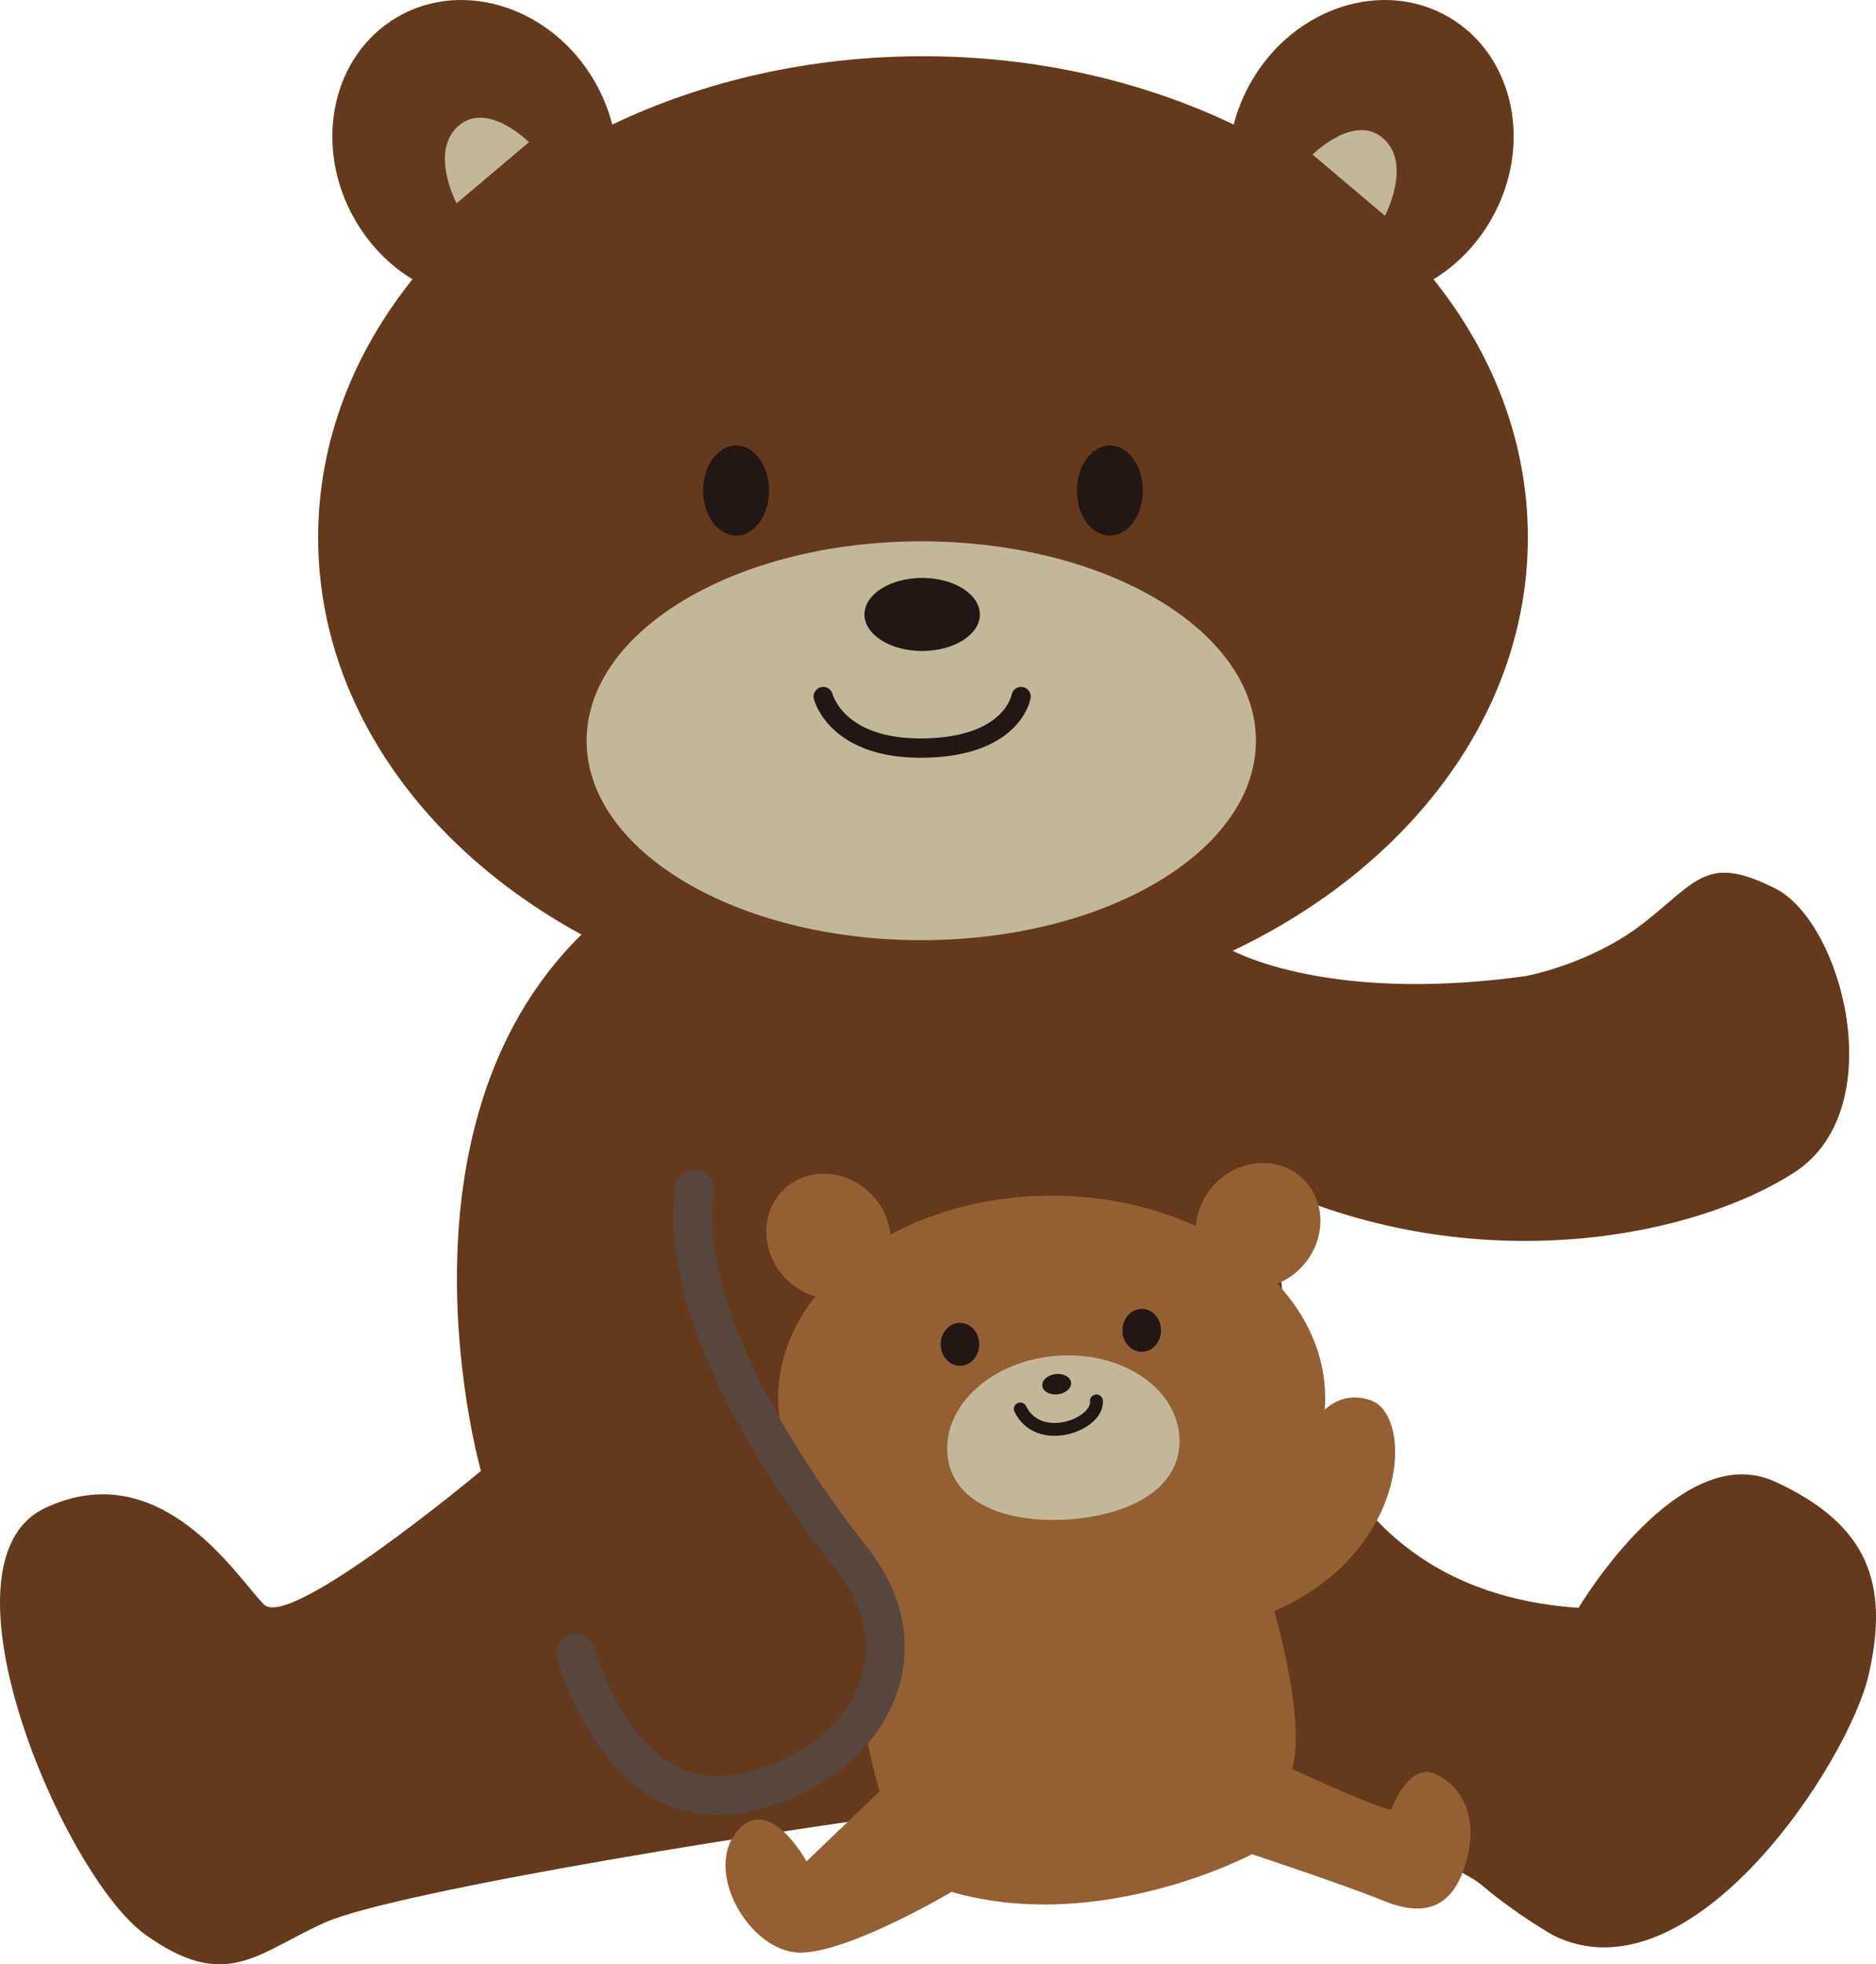 <?xml version="1.0" encoding="utf-8"?>
<!-- Generator: Adobe Illustrator 16.2.1, SVG Export Plug-In . SVG Version: 6.00 Build 0)  -->
<!DOCTYPE svg PUBLIC "-//W3C//DTD SVG 1.1//EN" "http://www.w3.org/Graphics/SVG/1.1/DTD/svg11.dtd">
<svg version="1.1" xmlns="http://www.w3.org/2000/svg" xmlns:xlink="http://www.w3.org/1999/xlink" x="0px" y="0px"
	 width="191.03px" height="200px" viewBox="0 0 191.03 200" enable-background="new 0 0 191.03 200" xml:space="preserve">
<g id="レイヤー_1">
</g>
<g id="かざり">
	<g>
		<path fill="#65391B" d="M4.614,153.533c11.855-5.557,19.611,7.223,22.275,9.842c2.666,2.618,22.084-13.609,22.084-13.609
			s-9.921-34.747,10.213-54.588l0.065,0.001c-16.213-8.825-26.855-23.652-26.855-40.459c0-9.67,3.524-18.686,9.604-26.28
			c-2.31-1.413-4.351-3.459-5.845-6.047c-4.342-7.525-2.399-16.782,4.337-20.675c6.737-3.893,15.72-0.946,20.062,6.579
			c0.816,1.416,1.411,2.893,1.793,4.384c9.248-4.414,20.07-6.954,31.64-6.954c11.57,0,22.393,2.54,31.64,6.954
			c0.382-1.491,0.977-2.968,1.793-4.384c4.343-7.525,13.324-10.472,20.062-6.579c6.736,3.893,8.68,13.149,4.337,20.675
			c-1.493,2.587-3.534,4.634-5.845,6.047c6.08,7.594,9.604,16.609,9.604,26.28c0,17.892-12.06,33.541-30.063,42.091
			c2.251,1.109,11.826,5.064,29.811,2.578c0,0,6.734-1.2,12.182-5.519c5.445-4.318,6.398-6.849,13.256-3.413
			c6.857,3.435,11.906,22.5,1.928,28.934s-31.271,10.895-52.32,1.856c0,0-3.984,40.128,30.373,42.46
			c0,0,10.246-17.293,19.957-12.868c9.71,4.426,11.636,10.589,9.604,19.593c-2.031,9.005-18.062,33.548-32.104,26.64
			c0,0-3.717-2.08-7.32-5.138s-26.066-11.271-48.473-8.588c-22.406,2.684-62.412,9.268-69.372,12.421
			c-6.961,3.153-10.054,7.085-18.275,1.183C6.539,191.046-7.242,159.089,4.614,153.533"/>
		<path fill="#C3B799" d="M59.734,75.422c0,11.214,15.257,20.304,34.078,20.304c18.819,0,34.077-9.09,34.077-20.304
			c0-11.213-15.258-20.303-34.077-20.303C74.991,55.119,59.734,64.209,59.734,75.422"/>
		<path fill="#946033" d="M133.163,146.01c0,0,1.913-4.89,6.354-3.46c4.441,1.431,4.164,15.397-9.752,21.489
			c0,0,3.256,11.166,1.807,16.074c0,0,8.068,3.758,10.07,4.152c0,0,1.75-4.741,4.347-3.699c2.595,1.041,4.64,4.078,3.353,8.839
			s-4.129,5.884-8.4,4.15c-4.273-1.733-13.459-4.761-13.459-4.761s-15.402,8.203-30.585,3.836c0,0-10.507,6.236-15.471,6.183
			c-4.965-0.054-9.752-8.021-6.471-12.232c3.281-4.212,7.171,2.942,7.171,2.942l7.441-7.143c0,0-3.269-10.854-1.645-16.222
			c0,0-22.456-12.286-15.615-19.918c0,0,4.541-4.624,10.729,3.247L133.163,146.01z"/>
		<path fill="#C3B799" d="M141.028,21.969l-7.37-6.229c0,0,4.258-4.261,7.207-1.639C143.812,16.724,141.028,21.969,141.028,21.969"
			/>
		<path fill="#C3B799" d="M46.493,20.705l7.371-6.229c0,0-4.259-4.261-7.207-1.639C43.708,15.46,46.493,20.705,46.493,20.705"/>
		<path fill="#221714" d="M88.026,62.563c0,2.054,2.63,3.719,5.875,3.719c3.246,0,5.877-1.665,5.877-3.719s-2.631-3.719-5.877-3.719
			C90.656,58.844,88.026,60.509,88.026,62.563"/>
		<path fill="#221714" d="M71.599,49.951c0,2.535,1.503,4.589,3.358,4.589c1.854,0,3.357-2.055,3.357-4.589
			c0-2.535-1.503-4.589-3.357-4.589C73.102,45.361,71.599,47.416,71.599,49.951"/>
		<path fill="#221714" d="M116.374,49.951c0,2.535-1.503,4.589-3.358,4.589c-1.854,0-3.357-2.055-3.357-4.589
			c0-2.535,1.504-4.589,3.357-4.589C114.871,45.361,116.374,47.416,116.374,49.951"/>
		
			<path fill="none" stroke="#221714" stroke-width="1.966" stroke-linecap="round" stroke-linejoin="round" stroke-miterlimit="10" d="
			M103.975,70.922c0,0-0.819,5.082-9.828,5.245c-9.008,0.164-10.319-5.245-10.319-5.245"/>
		<path fill="#946033" d="M79.895,130.059c-2.484-2.674-2.492-6.707-0.019-9.008c2.474-2.301,6.492-1.998,8.977,0.677
			c1.072,1.153,1.681,2.561,1.83,3.974c4.603-2.488,10.272-3.961,16.409-3.961c5.393,0,10.425,1.138,14.689,3.101
			c0.104-1.489,0.716-2.989,1.848-4.207c2.482-2.674,6.502-2.977,8.977-0.676c2.474,2.302,2.465,6.334-0.02,9.008
			c-0.732,0.788-1.599,1.364-2.52,1.734c3.075,3.313,4.877,7.323,4.877,11.645c0,11.38-12.469,20.604-27.852,20.604
			c-15.381,0-27.85-9.225-27.85-20.604c0-3.771,1.376-7.303,3.767-10.343C81.869,131.662,80.783,131.015,79.895,130.059"/>
		<path fill="#C3B799" d="M96.469,148.027c0.387,5.008,6.061,7.163,12.583,6.658c6.523-0.506,11.425-3.479,11.037-8.487
			c-0.388-5.007-5.989-8.657-12.512-8.152S96.082,143.021,96.469,148.027"/>
		<path fill="#221714" d="M95.785,136.875c0,1.206,0.879,2.185,1.965,2.185s1.966-0.979,1.966-2.185c0-1.208-0.88-2.186-1.966-2.186
			S95.785,135.667,95.785,136.875"/>
		<path fill="#221714" d="M114.294,135.454c0,1.207,0.88,2.185,1.965,2.185c1.087,0,1.966-0.978,1.966-2.185
			s-0.879-2.186-1.966-2.186C115.174,133.269,114.294,134.247,114.294,135.454"/>
		<path fill="#221714" d="M106.136,141.114c0.068,0.569,0.779,0.952,1.587,0.855c0.809-0.098,1.408-0.637,1.341-1.207
			c-0.068-0.568-0.779-0.951-1.587-0.854C106.668,140.005,106.067,140.545,106.136,141.114"/>
		
			<path fill="none" stroke="#221714" stroke-width="1.311" stroke-linecap="round" stroke-linejoin="round" stroke-miterlimit="10" d="
			M111.646,142.638c0.218,2.404-5.844,4.699-7.754,0.82"/>
		<path fill="#65391B" d="M58.603,168.289c0,0,4.259,16.062,16.052,14.424c11.793-1.639,20.638-13.112,12.121-23.93
			c-8.518-10.817-17.69-26.225-16.052-37.698"/>
		
			<path fill="none" stroke="#57463E" stroke-width="3.933" stroke-linecap="round" stroke-linejoin="round" stroke-miterlimit="10" d="
			M58.603,168.289c0,0,4.259,16.062,16.052,14.424c11.793-1.639,20.638-13.112,12.121-23.93
			c-8.518-10.817-17.69-26.225-16.052-37.698"/>
	</g>
</g>
</svg>
